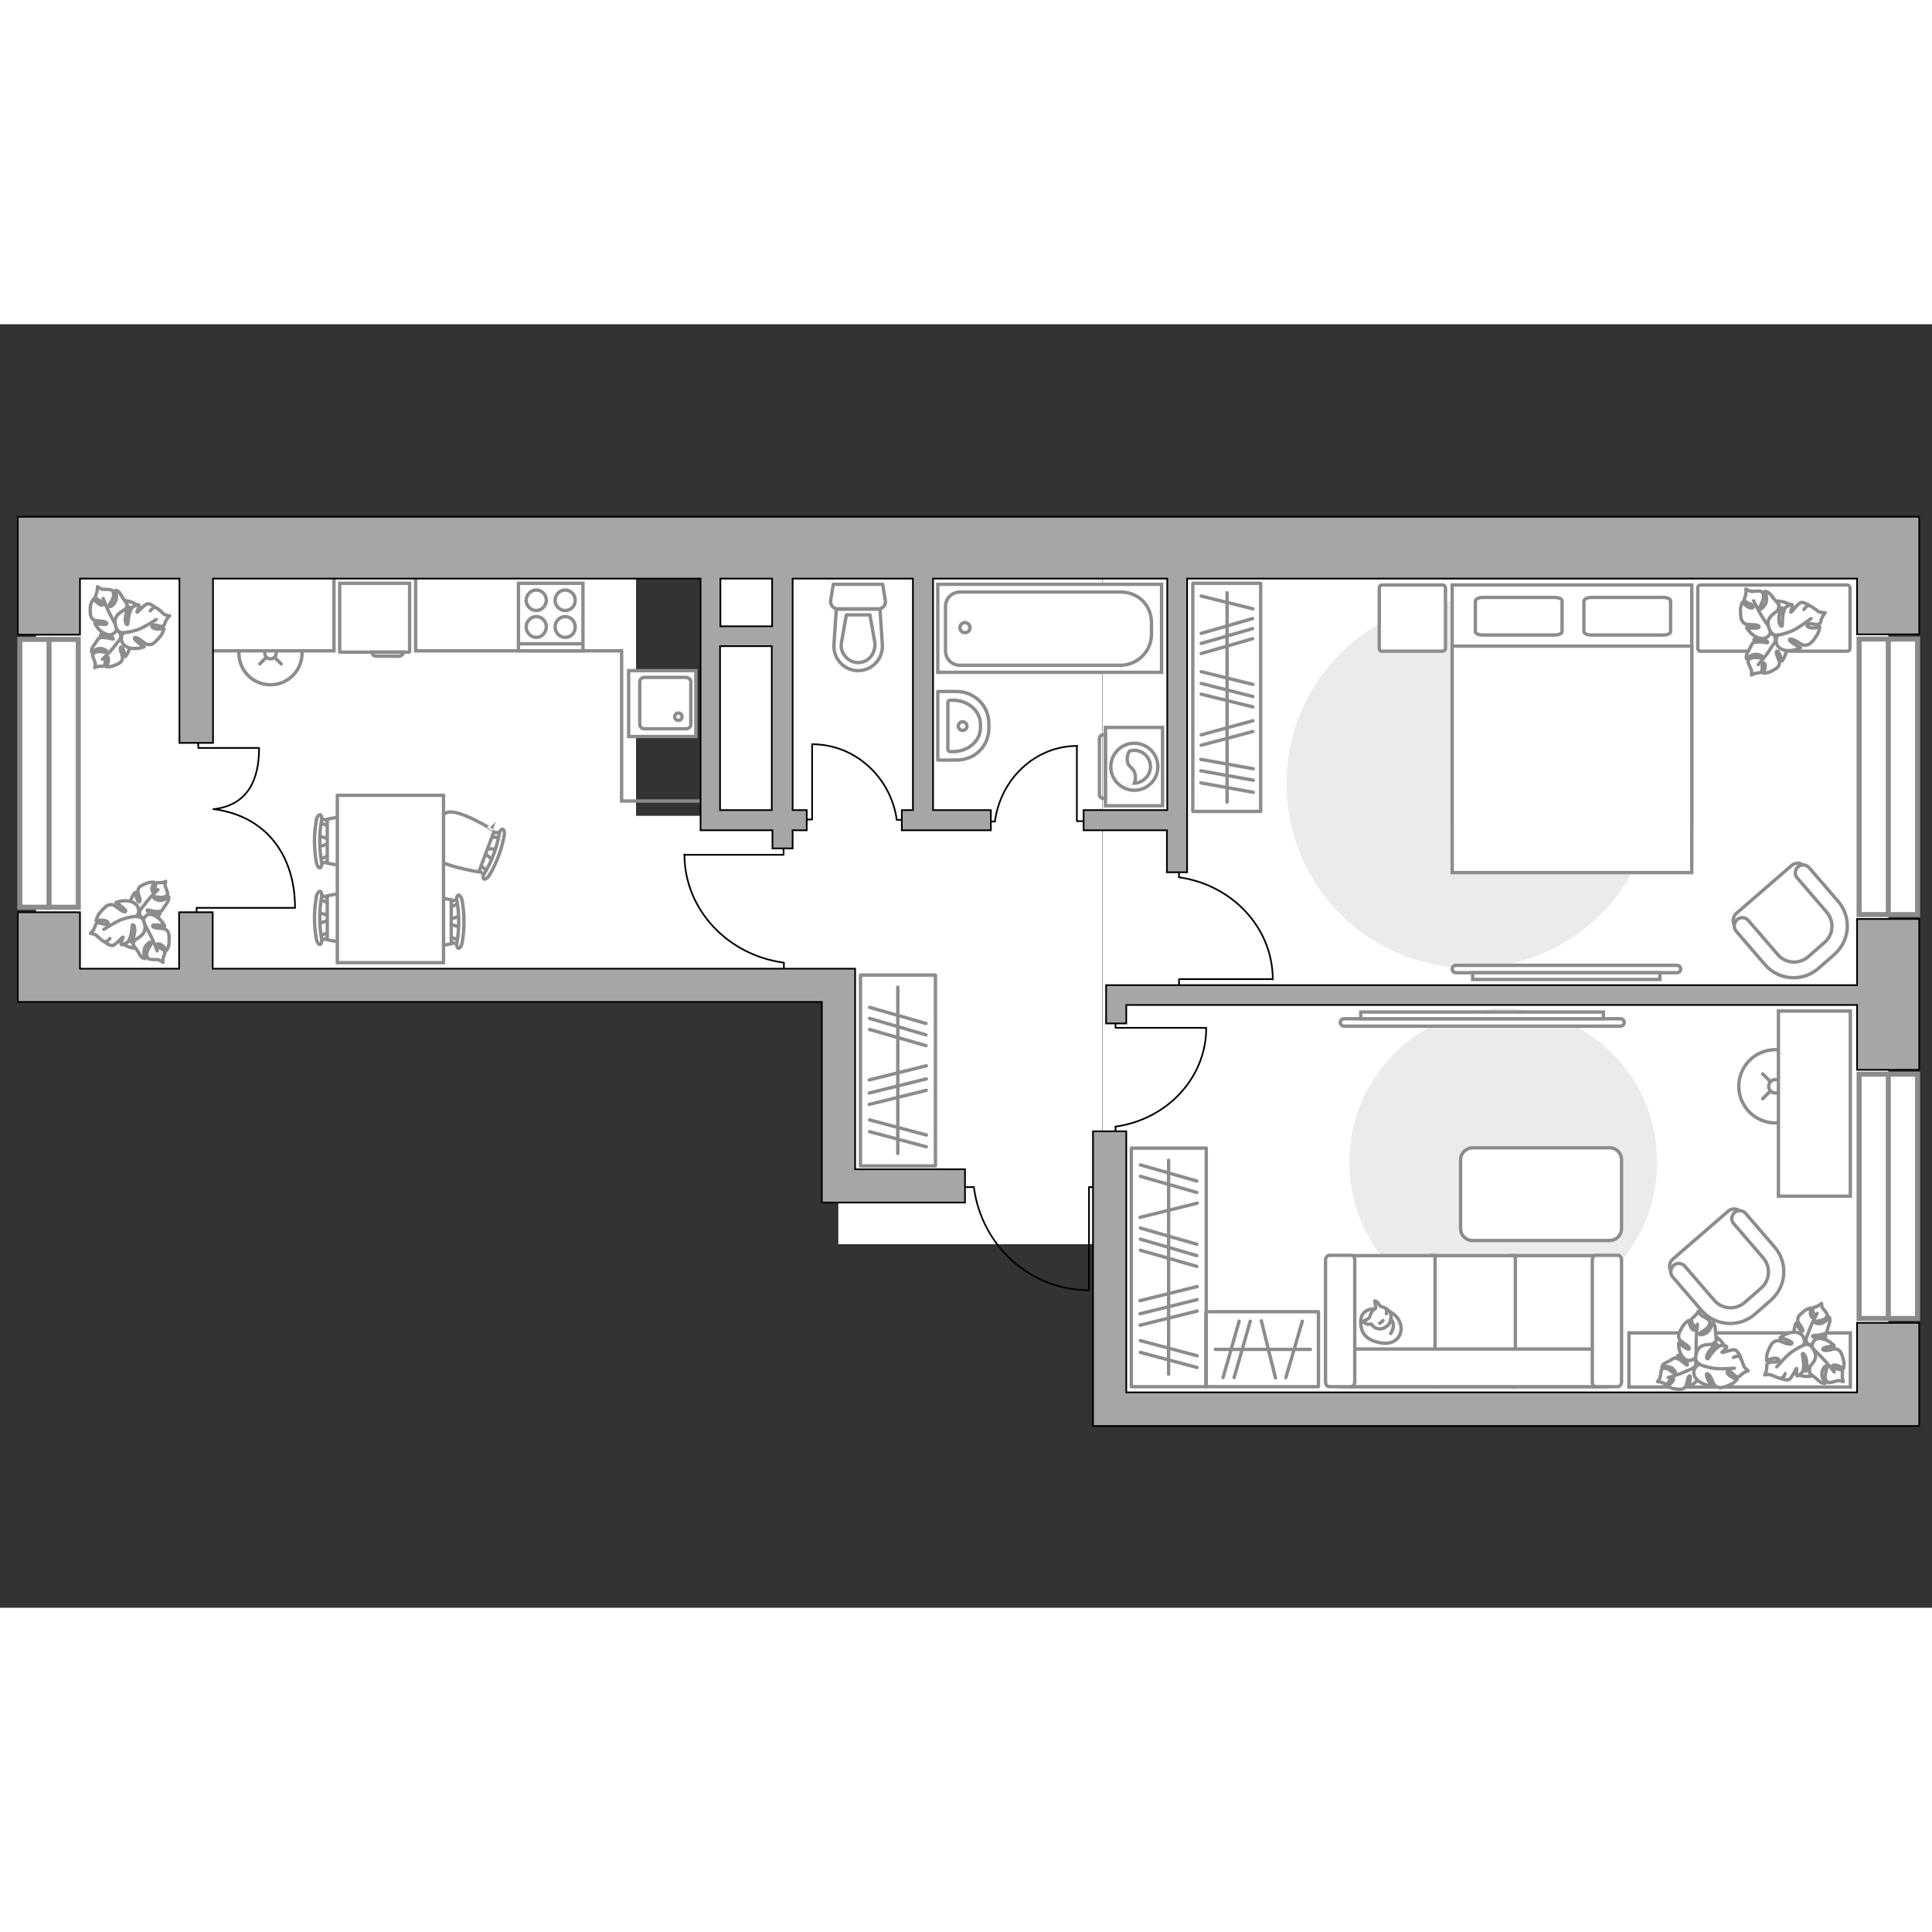 <?xml version="1.0" encoding="utf-8"?>
<!-- Generator: Adobe Illustrator 24.1.2, SVG Export Plug-In . SVG Version: 6.00 Build 0)  -->
<svg version="1.1" id="Слой_1" xmlns="http://www.w3.org/2000/svg" xmlns:xlink="http://www.w3.org/1999/xlink" x="0px" y="0px"
	 viewBox="0 0 575 382" style="enable-background:new 0 0 575 382;" xml:space="preserve" width="200" height="200">
<rect x="0" y="0" width="575" height="382" fill="#333333" stroke="none"/>
<style type="text/css">
	.st0{fill:#FFFFFF;}
	.st1{fill:none;stroke:#8C8C8C;stroke-miterlimit:10;}
	.st2{fill:#FFFFFF;stroke:#8C8C8C;stroke-miterlimit:10;}
	.st3{fill:#FFFFFF;stroke:#8C8C8C;stroke-linecap:round;stroke-linejoin:round;stroke-miterlimit:10;}
	.st4{fill:none;stroke:#8C8C8C;stroke-linecap:round;stroke-linejoin:round;stroke-miterlimit:10;}
	.st5{fill:none;stroke:#000000;stroke-width:0.5;stroke-linecap:round;stroke-linejoin:round;stroke-miterlimit:10;}
	.st6{fill:#FFFFFF;stroke:#8C8C8C;stroke-linecap:round;stroke-miterlimit:10;}
	.st7{fill:none;stroke:#8C8C8C;stroke-linecap:round;stroke-miterlimit:10;}
	.st8{fill-rule:evenodd;clip-rule:evenodd;fill:#FFFFFF;fill-opacity:0.1;stroke:#8C8C8C;stroke-miterlimit:10;}
	.st9{fill:#EBEBEB;}
	.st10{fill:#FFFFFF;stroke:#8C8C8C;stroke-width:1.5;stroke-linecap:round;stroke-miterlimit:10;}
	.st11{fill:none;stroke:#8C8C8C;stroke-width:1.5;stroke-linecap:round;stroke-miterlimit:10;}
	.st12{fill:#A6A6A6;stroke:#000000;stroke-width:0.5;stroke-miterlimit:10;}
</style>
<g id="bg_1_">
	<rect x="249.5" y="66.5" class="st0" width="78.6" height="207.3"/>
	<rect x="210.1" y="66.5" class="st0" width="64.7" height="130.2"/>
	<rect x="10.7" y="66.5" class="st0" width="178.6" height="131.7"/>
	<rect x="167.5" y="146.3" class="st0" width="61.9" height="50.5"/>
	<rect x="328.2" y="66.5" class="st0" width="233.8" height="256.4"/>
</g>
<g id="furniture_1_">
	<g>
		<path id="Vector_8_00000034049478395963818640000000287821762604764055_" class="st1" d="M121.7,97.6h-20.5
			c-0.1,0-0.1-0.1-0.1-0.1V77.1h20.8v20.3C121.8,97.5,121.8,97.6,121.7,97.6z"/>
		<path id="Vector_9_00000165196977555172696860000017278824295591851683_" class="st1" d="M110.7,97.6h9.3c0,0.7-0.6,1.2-1.2,1.2
			H112C111.3,98.8,110.7,98.3,110.7,97.6z"/>
	</g>
	<g>
		<path id="Vector_60_00000072993920865868941120000006191926710120868235_" class="st2" d="M33.4,95.3c-3.4-1.8-4.6-6.1-2.8-9.4
			c1.8-3.4,6.1-4.6,9.4-2.8c3.4,1.8,4.6,6.1,2.8,9.4C41,95.9,36.8,97.1,33.4,95.3z"/>
		<path class="st3" d="M35.8,93.5c0,0,0.6-1.1-0.5-2c-1-0.9-2.3-1.4-3.8-0.3c-1.5,1.2-1.6,1.3-1.6,1.3s2.1-0.1,3,0.4
			c1,0.4,0.8,0.8,0.7,0.8s-2-0.5-3-0.5c-1,0.1-1.2,0.2-1.2,0.2s-0.9,1.3-1,1.5s-0.8,1-1,1.6c-0.3,0.6-0.1,1.1-0.1,1.1s1.7-1.5,3.2-1
			c1.5,0.5,1.3,0.8,1,1c-0.3,0.1-1.8-0.4-2.7-0.1c-0.9,0.2-1.2,0.7-1.2,1.1s0.6,1.7,0.7,2.1c0.2,0.4-0.1,1.5-0.1,1.5
			s0.6-0.4,1.5-0.4c1-0.1,1,0.2,1.4-0.4s0-1.6,0.6-2.2c0.5-0.5,0.7,0.5,0.5,1.3s-0.6,1.4-0.6,1.4s1,0.2,2-0.2
			c1.1-0.4,2.2-0.8,2.6-1.5c0.3-0.6,0.4-0.8,0-2.1c-0.5-1.3-0.5-2.2,0-2s1.1,2.8,1.1,2.8s1.5-1.7,1.4-3.7
			C38.6,93.4,36.6,93,35.8,93.5z"/>
		<path class="st4" d="M30.5,99.7c0,0,2.3-2.2,3.2-3.4c0.6-0.8,1.7-2.2,2.2-2.8c0.7-0.9,1.1-1.9,1.2-3"/>
		<path class="st3" d="M34.9,90.1c0,0,0.9,1.1,2.3,0.4c1.4-0.7,2.6-1.8,2-4c-0.5-2.2-0.6-2.3-0.6-2.3s-0.9,2.2-1.8,3.1
			c-0.9,0.9-1.3,0.5-1.2,0.4c0-0.1,1.5-1.9,1.9-3s0.4-1.3,0.4-1.3s-1-1.5-1.2-1.7s-0.7-1.3-1.2-1.9s-1.1-0.6-1.1-0.6
			s0.8,2.5-0.4,3.9s-1.5,1-1.5,0.6s1.2-1.8,1.3-2.8s-0.2-1.6-0.6-1.8c-0.5-0.2-2.1-0.2-2.6-0.2S29,78.1,29,78.1s0.1,0.8-0.2,1.8
			c-0.4,1.1-0.6,1-0.2,1.6c0.4,0.7,1.8,0.8,2.1,1.6c0.3,0.8-0.9,0.5-1.6-0.1c-0.8-0.6-1.2-1.3-1.2-1.3s-0.9,1-1,2.3
			s-0.1,2.8,0.4,3.4s0.6,0.8,2.2,0.9s2.6,0.5,2.2,0.9S28.2,89,28.2,89s1.1,2.4,3.3,3.2C33.6,93.1,34.9,91.2,34.9,90.1z"/>
		<path class="st4" d="M30.7,81.6c0,0,1.3,3.4,2.2,5c0.5,1,1.5,2.9,2,3.6c0.6,1.1,1.5,2,2.6,2.7"/>
		<g>
			<path class="st3" d="M44.7,85.3c0.7-0.9,1.3-1.1,1.8-0.9s1.8,1.4,2.2,1.8s1.8,0.6,1.8,0.6s-0.7,0.5-1.2,1.6s-0.2,1.2-1,1.5
				c-0.8,0.2-2-0.7-2.8-0.3c-0.9,0.4,0.3,1.1,1.4,1.1c1.1,0.1,1.9-0.1,1.9-0.1s-0.2,1.2-1.1,2.3c-0.9,1.1-2,2.3-2.8,2.4
				c-0.9,0.1-1.1,0.2-2.5-0.9S40,92.9,40,93.5s2.9,2.5,2.9,2.5s-2.7,1.1-5,0.1s-2-3.5-1.1-4.3c0,0-1.6,0.2-2.2-1.4
				c-0.6-1.6-0.7-3.3,1.3-4.7c2.1-1.4,2.2-1.4,2.2-1.4s-0.9,2.4-0.8,3.8c0.1,1.4,0.6,1.3,0.7,1.2c0.1-0.1,0.2-2.6,0.7-3.8
				c0.5-1.2,0.7-1.3,0.7-1.3s1.7-1,1.9-0.7c0.3,0.4-0.7,2.2-0.5,2.2c0.3,0,2.3-2.5,3.2-2.5c0.9-0.1,2.4,1.2,2.4,1.2"/>
			<path class="st4" d="M46.5,87.9c0,0-3.7,2.4-5.5,3c-1.2,0.4-2.8,0.8-4.1,0.9"/>
		</g>
	</g>
	<g>
		<path id="Vector_60_00000098203453752137117220000001511512403610433933_" class="st2" d="M44,172.7c3.4,1.8,4.6,6.1,2.8,9.4
			c-1.8,3.4-6.1,4.6-9.4,2.8c-3.4-1.8-4.6-6.1-2.8-9.4C36.4,172.1,40.6,170.9,44,172.7z"/>
		<path class="st3" d="M41.7,174.5c0,0-0.6,1.1,0.5,2s2.3,1.4,3.8,0.3c1.5-1.2,1.6-1.3,1.6-1.3s-2.1,0.1-3-0.4
			c-1-0.4-0.8-0.8-0.7-0.8s2,0.5,3,0.5c1-0.1,1.2-0.2,1.2-0.2s0.9-1.3,1-1.5s0.8-1,1-1.6s0.1-1.1,0.1-1.1s-1.7,1.5-3.2,1
			s-1.3-0.8-1-1c0.3-0.1,1.8,0.4,2.7,0.1c0.9-0.2,1.2-0.7,1.2-1.1c0-0.4-0.6-1.7-0.7-2.1c-0.2-0.4,0.1-1.5,0.1-1.5s-0.6,0.4-1.5,0.4
			c-1,0.1-1-0.2-1.4,0.4c-0.4,0.6,0,1.6-0.6,2.2c-0.5,0.5-0.7-0.5-0.5-1.3s0.6-1.4,0.6-1.4s-1-0.2-2,0.2c-1.1,0.4-2.2,0.8-2.6,1.5
			c-0.3,0.6-0.4,0.8,0,2.1c0.5,1.3,0.5,2.2,0,2s-1.1-2.8-1.1-2.8s-1.5,1.7-1.4,3.7C38.8,174.6,40.8,175,41.7,174.5z"/>
		<path class="st4" d="M47,168.3c0,0-2.3,2.2-3.2,3.4c-0.6,0.8-1.7,2.2-2.2,2.8c-0.7,0.9-1.1,1.9-1.2,3"/>
		<path class="st3" d="M42.6,177.9c0,0-0.9-1.1-2.3-0.4c-1.4,0.7-2.6,1.8-2,4c0.5,2.2,0.6,2.3,0.6,2.3s0.9-2.2,1.8-3.1
			c0.9-0.9,1.3-0.5,1.2-0.4c0,0.1-1.5,1.9-1.9,3s-0.4,1.3-0.4,1.3s1,1.5,1.2,1.7s0.7,1.3,1.2,1.9c0.5,0.6,1.1,0.6,1.1,0.6
			s-0.8-2.5,0.4-3.9s1.5-1,1.5-0.6s-1.2,1.8-1.3,2.8s0.2,1.6,0.6,1.8c0.5,0.2,2.1,0.2,2.6,0.2s1.6,0.8,1.6,0.8s-0.1-0.8,0.2-1.8
			c0.4-1.1,0.6-1,0.2-1.6c-0.4-0.7-1.8-0.8-2.1-1.6s0.9-0.5,1.6,0.1c0.8,0.6,1.2,1.3,1.2,1.3s0.7-0.9,0.7-2.2
			c0.1-1.3,0.1-2.8-0.4-3.4c-0.5-0.6-0.6-0.8-2.2-0.9c-1.6-0.1-2.6-0.5-2.2-0.9c0.4-0.4,3.5,0.2,3.5,0.2s-1.1-2.4-3.3-3.2
			C43.8,174.9,42.5,176.8,42.6,177.9z"/>
		<path class="st4" d="M46.8,186.5c0,0-1.3-3.4-2.2-5c-0.5-1-1.5-2.9-2-3.6c-0.6-1.1-1.5-2-2.6-2.7"/>
		<g>
			<path class="st3" d="M32.7,182.8c-0.7,0.9-1.3,1.1-1.8,0.9c-0.5-0.2-1.8-1.4-2.2-1.8c-0.4-0.4-1.8-0.6-1.8-0.6s0.7-0.5,1.2-1.6
				s0.2-1.2,1-1.5c0.8-0.2,2,0.7,2.8,0.3c0.9-0.4-0.3-1.1-1.4-1.1c-1.1-0.1-1.9,0.1-1.9,0.1s0.2-1.2,1.1-2.3s2-2.3,2.8-2.4
				c0.9-0.1,1.1-0.2,2.5,0.9c1.4,1.1,2.4,1.5,2.4,0.9s-2.9-2.5-2.9-2.5s2.7-1.1,5-0.1s2,3.5,1.1,4.3c0,0,1.6-0.2,2.2,1.4
				c0.6,1.6,0.7,3.3-1.3,4.7s-2.2,1.4-2.2,1.4s0.9-2.4,0.8-3.8c-0.1-1.4-0.6-1.3-0.7-1.2c-0.1,0.1-0.2,2.6-0.7,3.8s-0.7,1.3-0.7,1.3
				s-1.7,1-1.9,0.7c-0.3-0.4,0.7-2.2,0.5-2.2c-0.3,0-2.3,2.5-3.2,2.5c-0.9,0.1-2.4-1.2-2.4-1.2"/>
			<path class="st4" d="M30.9,180.1c0,0,3.7-2.4,5.5-3c1.2-0.4,2.8-0.8,4.1-0.9"/>
		</g>
	</g>
	<g id="Group_2_00000067210125955678665730000011793820111232656533_">
		<g id="Group_3_00000026138533764037898560000013922553753799626926_">
			<path id="Vector_10_00000029005317958159323470000012868917493987170459_" class="st2" d="M147.9,156.2l-3.9-0.1l-0.3,0.9l3,2.5
				L147.9,156.2z"/>
		</g>
		<g id="Group_4_00000047051134864273143120000011575494220299047342_">
			<path id="Vector_11_00000075876138052697893770000010957839179940092852_" class="st2" d="M142.2,161.5c-0.1,0.3,0,0.6,0.1,0.8
				l2.4,2.1c0.2,0.2,0.6,0.1,0.8-0.3c0.2-0.4,0.2-0.8,0-0.9l-2.4-2.1c-0.2-0.2-0.6-0.1-0.8,0.3C142.2,161.4,142.2,161.4,142.2,161.5
				z"/>
		</g>
		<g id="Group_5_00000078735180312419274950000005584898257358442410_">
			<path id="Vector_12_00000098906883262803650300000002663083938683271079_" class="st2" d="M145.8,151.8c0,0.1,0,0.1-0.1,0.2
				c-0.1,0.4,0.1,0.7,0.4,0.7h3.2c0.3,0,0.6-0.3,0.6-0.7c0.1-0.4-0.1-0.7-0.4-0.7h-3.2C146.2,151.3,145.9,151.5,145.8,151.8z"/>
		</g>
		<path id="Vector_13_00000181086790051089348340000000948051298243111844_" class="st2" d="M132.8,145.4c-3,1.3-5.9,9.3-4.6,12.2
			c1.6,3.5,14.3,5.4,14.3,5.4l4.6-12.2C147.1,150.8,136.3,143.8,132.8,145.4z"/>
		<path id="Vector_14_00000142154219345098064550000010389560791950117789_" class="st2" d="M148.6,151.7c-0.8,4.1-2.2,8.1-4.4,11.7
			c-0.5,0.7-0.5,1.5-0.2,1.7s1-0.2,1.5-0.9c2.3-3.7,3.8-7.9,4.6-12.2c0.1-0.9-0.1-1.6-0.5-1.7C149.2,150.2,148.7,150.8,148.6,151.7z
			"/>
	</g>
	<g id="Group_2_00000071519025698492642080000012478843211053512579_">
		<g id="Group_3_00000142154533634993299740000002857817799724927133_">
			<path id="Vector_10_00000007422137383813191620000002898998083015954055_" class="st2" d="M94.7,155.6l3.7-1.2v-1l-3.7-1.2V155.6
				z"/>
		</g>
		<g id="Group_4_00000133502612373147706520000011020342727964870801_">
			<path id="Vector_11_00000004526648700309085870000001456832612424588682_" class="st2" d="M98.2,148.6c0-0.3-0.2-0.6-0.4-0.7
				l-3-1.1c-0.3-0.1-0.5,0.1-0.6,0.5s0.1,0.8,0.3,0.8l3,1.1c0.3,0.1,0.5-0.1,0.6-0.5C98.2,148.8,98.2,148.7,98.2,148.6z"/>
		</g>
		<g id="Group_5_00000138552668189338743300000010805295423269762177_">
			<path id="Vector_12_00000155832929169655048250000000808106194842801572_" class="st2" d="M98.2,159c0-0.1,0-0.1,0-0.2
				c-0.1-0.4-0.3-0.6-0.6-0.5l-3,1.1c-0.3,0.1-0.4,0.5-0.3,0.9s0.3,0.6,0.6,0.5l3-1.1C98.1,159.6,98.2,159.3,98.2,159z"/>
		</g>
		<path id="Vector_13_00000143612592784907959050000004078946025630574211_" class="st2" d="M112.7,160.4c2.3-2.3,2.3-10.8,0-13.1
			c-2.7-2.7-15.3,0-15.3,0v13.1C97.4,160.4,110,163.1,112.7,160.4z"/>
		<path id="Vector_14_00000145751022567971429730000001941696570769601440_" class="st2" d="M95.7,160.1c-0.7-4.1-0.7-8.3,0-12.5
			c0.2-0.8-0.1-1.6-0.4-1.6c-0.4-0.1-0.9,0.5-1.1,1.4c-0.8,4.3-0.8,8.7,0,13c0.2,0.8,0.7,1.5,1.1,1.4
			C95.6,161.6,95.9,160.9,95.7,160.1z"/>
	</g>
	<g id="Group_2_00000056409200706094199880000003580830356945548971_">
		<g id="Group_3_00000122709089918863673140000013705493854747733157_">
			<path id="Vector_10_00000022518553084011024320000017411405044203654021_" class="st2" d="M94.7,178.4l3.7-1.2v-1l-3.7-1.2V178.4
				z"/>
		</g>
		<g id="Group_4_00000075841179423008455180000016251295216819211415_">
			<path id="Vector_11_00000034058770513315039510000002596262594689475743_" class="st2" d="M98.2,171.5c0-0.3-0.2-0.6-0.4-0.7
				l-3-1.1c-0.3-0.1-0.5,0.1-0.6,0.5s0.1,0.8,0.3,0.8l3,1.1c0.3,0.1,0.5-0.1,0.6-0.5C98.2,171.6,98.2,171.6,98.2,171.5z"/>
		</g>
		<g id="Group_5_00000034089461047233959850000008052736702577696145_">
			<path id="Vector_12_00000169519893264581678250000013431754322831579580_" class="st2" d="M98.2,181.8c0-0.1,0-0.1,0-0.2
				c-0.1-0.4-0.3-0.6-0.6-0.5l-3,1.1c-0.3,0.1-0.4,0.5-0.3,0.9s0.3,0.6,0.6,0.5l3-1.1C98.1,182.5,98.2,182.2,98.2,181.8z"/>
		</g>
		<path id="Vector_13_00000062184038557110729200000003309266625742763660_" class="st2" d="M112.7,183.2c2.3-2.3,2.3-10.8,0-13.1
			c-2.7-2.7-15.3,0-15.3,0v13.1C97.4,183.2,110,185.9,112.7,183.2z"/>
		<path id="Vector_14_00000018934525947877844650000003066290028134394047_" class="st2" d="M95.7,182.9c-0.7-4.1-0.7-8.3,0-12.5
			c0.2-0.8-0.1-1.6-0.4-1.6c-0.4-0.1-0.9,0.5-1.1,1.4c-0.8,4.3-0.8,8.7,0,13c0.2,0.8,0.7,1.5,1.1,1.4
			C95.6,184.5,95.9,183.7,95.7,182.9z"/>
	</g>
	<g id="Group_2_00000080884894467902666990000004098087236687337625_">
		<g id="Group_3_00000025415647148480326500000009779474474953818046_">
			<path id="Vector_10_00000111184723981148548750000011445992655193325228_" class="st2" d="M137,176.1l-3.7,1.2v1l3.7,1.2V176.1z"
				/>
		</g>
		<g id="Group_4_00000003816457143239588770000001842903260187724176_">
			<path id="Vector_11_00000133502595945634881040000005238538941157255334_" class="st2" d="M133.4,183c0,0.3,0.2,0.6,0.4,0.7
				l3,1.1c0.3,0.1,0.5-0.1,0.6-0.5s-0.1-0.8-0.3-0.8l-3-1.1c-0.3-0.1-0.5,0.1-0.6,0.5C133.4,182.9,133.4,182.9,133.4,183z"/>
		</g>
		<g id="Group_5_00000115509500505810133890000011484896181364928928_">
			<path id="Vector_12_00000045613626886383036910000014215877206470418859_" class="st2" d="M133.4,172.7c0,0.1,0,0.1,0,0.2
				c0.1,0.4,0.3,0.6,0.6,0.5l3-1.1c0.3-0.1,0.4-0.5,0.3-0.9c-0.1-0.4-0.3-0.6-0.6-0.5l-3,1.1C133.6,172,133.4,172.3,133.4,172.7z"/>
		</g>
		<path id="Vector_13_00000057863138697925947640000002545057217389357450_" class="st2" d="M119,171.3c-2.3,2.3-2.3,10.8,0,13.1
			c2.7,2.7,15.3,0,15.3,0v-13.1C134.3,171.3,121.7,168.6,119,171.3z"/>
		<path id="Vector_14_00000054246208506068923900000008527805035565691053_" class="st2" d="M136,171.6c0.7,4.1,0.7,8.3,0,12.5
			c-0.2,0.8,0.1,1.6,0.4,1.6c0.4,0.1,0.9-0.5,1.1-1.4c0.8-4.3,0.8-8.7,0-13c-0.2-0.8-0.7-1.5-1.1-1.4C136,170,135.8,170.8,136,171.6
			z"/>
	</g>
	<path id="Vector_35_00000047019845985207662730000004736774910149469576_" class="st2" d="M100.4,140.2V190H132v-40.3v-9.5H100.4z"
		/>
	<g>
		<g>
			<polyline class="st5" points="77.1,126.1 59,126.1 59,122.7 			"/>
			<path class="st5" d="M63.8,144.3c10.1-1.3,13.3-8.9,13.3-18.1"/>
		</g>
		<g>
			<polyline class="st5" points="87.8,173.7 58.5,173.7 58.6,177.8 			"/>
			<path class="st5" d="M63.5,144.3c16.3,2.1,24.3,14.4,24.3,29.3"/>
		</g>
	</g>
	<g>
		<circle class="st6" cx="528.4" cy="226.8" r="10.9"/>
		<line class="st7" x1="532.1" y1="230.5" x2="529.9" y2="228.3"/>
		<circle class="st6" cx="528.4" cy="226.8" r="2"/>
		<line class="st7" x1="526.8" y1="225.3" x2="524.6" y2="223.1"/>
		<line class="st7" x1="532.1" y1="223.1" x2="529.9" y2="225.3"/>
		<line class="st7" x1="526.8" y1="228.3" x2="524.6" y2="230.5"/>
	</g>
	<g>
		<circle class="st6" cx="80.5" cy="97.9" r="9.4"/>
		<line class="st7" x1="83.7" y1="101.1" x2="81.8" y2="99.2"/>
		<circle class="st6" cx="80.5" cy="97.9" r="1.7"/>
		<line class="st7" x1="79.2" y1="96.6" x2="77.3" y2="94.7"/>
		<line class="st7" x1="83.7" y1="94.7" x2="81.8" y2="96.6"/>
		<line class="st7" x1="79.2" y1="99.2" x2="77.3" y2="101.1"/>
	</g>
	<path id="Vector_36_00000066495656221180939260000014425624441986196917_" class="st2" d="M529.3,204.5v55h21.4V215v-10.6h-21.4
		V204.5z"/>
	<path id="Vector_36_00000183240667805978649930000013421086242984131478_" class="st2" d="M484.8,300.2v16.1h65.9v-13v-3.1H484.8z"
		/>
	<g id="Group_31_00000183951475951915365370000017833613956620531386_">
		<path id="Vector_149_00000054958691972893439700000014491128882615570568_" class="st5" d="M241.7,125v22.4h-2.3"/>
		<path id="Vector_150_00000101074125448581194920000013291778888584765335_" class="st5" d="M269.3,147.5h-2.4"/>
		<path id="Vector_151_00000146467280454759754400000007615437571733042321_" class="st5" d="M266.9,147.5
			c-1.8-12.7-12.4-22.5-25.2-22.5"/>
	</g>
	<g id="Group_31_00000038411508984704280550000002106876824878786946_">
		<path id="Vector_149_00000164488642314477711380000005498868736681782959_" class="st5" d="M320.5,125.5v22.4h2.2"/>
		<path id="Vector_150_00000140727119998054756040000008733841684760770997_" class="st5" d="M293.8,148h2.3"/>
		<path id="Vector_151_00000129927301631388990440000005494754445726914195_" class="st5" d="M296.1,148c1.7-12.7,12-22.5,24.5-22.5
			"/>
	</g>
	<g id="Group_31_1_">
		<path id="Vector_149_1_" class="st5" d="M203.7,157.9h29.5v-2.9"/>
		<path id="Vector_150_1_" class="st5" d="M233.3,193.1v-3"/>
		<path id="Vector_151_1_" class="st5" d="M233.3,190c-16.7-2.2-29.6-15.8-29.6-32.2"/>
	</g>
	<g id="Group_31_00000165215284033583342950000007867734086072060818_">
		<path id="Vector_149_00000072981745126161901400000005000128570607326890_" class="st5" d="M378.7,194.9h-27.8v2.7"/>
		<path id="Vector_150_00000078003962895229716170000012202000841245210757_" class="st5" d="M350.9,161.7v2.8"/>
		<path id="Vector_151_00000054978137835884564660000011724348442938443657_" class="st5" d="M350.9,164.6
			c15.7,2.2,27.9,14.9,27.9,30.4"/>
	</g>
	<g id="Group_31_00000031202544430090719580000011443518021001995954_">
		<path id="Vector_149_00000076575031261359524560000007013102705195564694_" class="st5" d="M358.9,209.4H332v-2.6"/>
		<path id="Vector_150_00000040565670911048410570000012702297263418292657_" class="st5" d="M332,241.6v-2.7"/>
		<path id="Vector_151_00000082366405929691829120000000129329612992313023_" class="st5" d="M332,238.8c15.2-2.1,27-14.4,27-29.4"
			/>
	</g>
	<g>
		<g>
			<path class="st2" d="M329,120v23.3h17V120H329z"/>
			<path class="st8" d="M327.2,123.3V140c0,0.6,0.5,1.1,1.1,1.1h0.7v-18.9h-0.7C327.7,122.2,327.2,122.7,327.2,123.3z"/>
		</g>
		<g>
			<circle class="st2" cx="337.6" cy="131.7" r="7"/>
			<path class="st2" d="M335.5,129.8c0.2,2.4,2.2,1.9,2.4,4.8c0.1,0.9-0.1,1.5-0.3,2c2.6-0.1,4.8-2.3,4.8-4.9c0-2.7-2.2-4.9-4.9-4.9
				c-0.4,0-0.8,0.1-1.3,0.2C335.8,127.5,335.4,128.5,335.5,129.8z"/>
		</g>
	</g>
	<polyline class="st1" points="123.7,74.6 123.7,97.2 185,97.2 185,141.9 209.3,141.9 	"/>
	<rect x="60.2" y="74.3" class="st2" width="39.2" height="22.9"/>
	<path id="Vector_00000010309085553746599950000011669607864418776719_" class="st9" d="M447.4,203.6c-25.3,0-45.8,20.5-45.8,45.8
		s20.5,45.8,45.8,45.8s45.8-20.5,45.8-45.8C493.3,224.1,472.7,203.6,447.4,203.6z"/>
	<g>
		<rect x="336.7" y="245.2" class="st4" width="22.3" height="71"/>
		<line class="st4" x1="339.4" y1="275.6" x2="356.2" y2="280.4"/>
		<line class="st4" x1="339.4" y1="272.3" x2="356.2" y2="277.2"/>
		<line class="st4" x1="339.4" y1="269" x2="356.2" y2="273.8"/>
		<line class="st4" x1="339.4" y1="253.6" x2="356.2" y2="258.4"/>
		<line class="st4" x1="339.4" y1="250.2" x2="356.2" y2="255"/>
		<line class="st4" x1="339.4" y1="306" x2="356.3" y2="310.5"/>
		<line class="st4" x1="339.4" y1="302.5" x2="356.3" y2="307"/>
		<line class="st4" x1="339.3" y1="297.9" x2="356.3" y2="293.7"/>
		<line class="st4" x1="339.3" y1="290.6" x2="356.3" y2="286.4"/>
		<line class="st4" x1="339.3" y1="265.8" x2="356.3" y2="261.6"/>
		<line class="st4" x1="339.3" y1="294.5" x2="356.3" y2="290.3"/>
		<line class="st4" x1="347.8" y1="312.5" x2="347.8" y2="248.8"/>
	</g>
	<g>
		<rect x="256.1" y="193.7" class="st4" width="22.3" height="56.8"/>
		<line class="st4" x1="258.8" y1="209.9" x2="275.6" y2="214.7"/>
		<line class="st4" x1="258.8" y1="206.6" x2="275.6" y2="211.5"/>
		<line class="st4" x1="258.8" y1="203.3" x2="275.6" y2="208.1"/>
		<line class="st4" x1="258.8" y1="240.3" x2="275.7" y2="244.8"/>
		<line class="st4" x1="258.8" y1="236.8" x2="275.7" y2="241.3"/>
		<line class="st4" x1="258.7" y1="232.2" x2="275.7" y2="228"/>
		<line class="st4" x1="258.7" y1="224.9" x2="275.7" y2="220.7"/>
		<line class="st4" x1="258.7" y1="228.8" x2="275.7" y2="224.6"/>
		<line class="st4" x1="267.2" y1="246.8" x2="267.2" y2="197.3"/>
	</g>
	<g>
		<rect x="358.9" y="293.9" class="st4" width="33.5" height="22.3"/>
		<line class="st4" x1="382.7" y1="313.5" x2="387.6" y2="296.7"/>
		<line class="st4" x1="367.3" y1="313.5" x2="372.1" y2="296.7"/>
		<line class="st4" x1="364" y1="313.5" x2="368.8" y2="296.7"/>
		<line class="st4" x1="379.6" y1="313.6" x2="375.4" y2="296.6"/>
		<line class="st4" x1="390" y1="305.1" x2="361.7" y2="305.1"/>
	</g>
	<g>
		<path class="st2" d="M482.3,206.7c0.6,0,1.1,0.5,1.1,1.1s-0.5,1.1-1.1,1.1H400c-0.6,0-1.1-0.5-1.1-1.1s0.5-1.1,1.1-1.1H482.3z"/>
		<rect x="405" y="204.7" class="st2" width="72.2" height="2"/>
	</g>
	<g>
		<path id="Vector_54_00000029018434438132835490000015037654762566345377_" class="st2" d="M474.8,316.2H450v-39h24.8V316.2z"/>
		<path id="Vector_55_00000001632507612900678760000008582589249465557431_" class="st2" d="M451,316.2h-24.8v-39H451V316.2z"/>
		<path id="Vector_56_00000093164411407758081690000004805471860131430029_" class="st2" d="M427.1,316.2h-24.8v-39h24.8V316.2z"/>
		<path id="Vector_57_00000062181279695058620020000002213369320981179321_" class="st2" d="M476.1,305l2.3,11.2h-79.5V305H476.1z"
			/>
		<path id="Vector_58_00000119104002938724608070000001345257986421527701_" class="st2" d="M473.9,314.8v-36.3
			c0-0.7,0.5-1.4,1.1-1.4h6.5c0.6,0,1.1,0.6,1.1,1.4v36.3c0,0.7-0.5,1.4-1.1,1.4H475C474.4,316.2,473.9,315.6,473.9,314.8z"/>
		<path id="Vector_59_00000098218935106292433120000006316429200418830211_" class="st2" d="M394.5,314.8v-36.3
			c0-0.7,0.5-1.4,1.1-1.4h6.5c0.6,0,1.1,0.6,1.1,1.4v36.3c0,0.7-0.5,1.4-1.1,1.4h-6.5C395,316.2,394.5,315.6,394.5,314.8z"/>
		<g>
			<path class="st3" d="M409.3,293c0,0-4.2-0.2-4.3,3.6c-0.2,3.8,1.8,5.9,6.2,6.6c4.3,0.6,6.3-2.4,5.7-5.3
				C416.2,294.9,413.4,293,409.3,293z"/>
			<path class="st3" d="M407.6,295.6c0,0-0.4,0.5-1.2,0.8c-0.8,0.3-0.6,0.5-0.6,0.5s0.7,0.9,1.8,0.7c0.6-0.1,0.6,0,0.6,0
				s0.7,1.3,2.2,1.4c1.4,0.2,3-1.1,3.3-2s0.5-2.3-0.1-3.1c-0.5-0.8-1.7-1.3-2.4-1.5c-0.7-0.1-0.9-1.2-1.5-1.5s-0.6-0.2-0.6-0.2
				s0.5,1.9,0.3,2.2C409.2,293.3,408.3,293.1,407.6,295.6z"/>
			<path class="st3" d="M411.6,296.5c0,0-0.3,0.5-1,0.8"/>
			<path class="st3" d="M412.6,294.5c0,0,0.2-0.6,0-1.1"/>
			<path class="st4" d="M413.9,296.1c0,0,0.6,0.2,0.8,1.7c0.1,1.2-0.8,2.6-0.8,2.6"/>
		</g>
	</g>
	<path id="Vector_00000102525793581289213990000013319850097938829204_" class="st9" d="M437.7,82c30.3,0,54.8,24.5,54.8,54.8
		s-24.5,54.8-54.8,54.8s-54.8-24.5-54.8-54.8C382.8,106.5,407.4,82,437.7,82z"/>
	<g>
		<rect x="355" y="77.1" class="st4" width="20.2" height="67.9"/>
		<line class="st4" x1="373" y1="139.3" x2="357.4" y2="136.5"/>
		<line class="st4" x1="373" y1="135.7" x2="357.4" y2="132.9"/>
		<line class="st4" x1="372.8" y1="93.6" x2="357.5" y2="98"/>
		<line class="st4" x1="372.8" y1="90.6" x2="357.5" y2="95"/>
		<line class="st4" x1="372.8" y1="87.6" x2="357.5" y2="92"/>
		<line class="st4" x1="373" y1="132.3" x2="357.4" y2="129.5"/>
		<line class="st4" x1="372.9" y1="121.2" x2="357.5" y2="125.3"/>
		<line class="st4" x1="372.9" y1="118" x2="357.5" y2="122.2"/>
		<line class="st4" x1="372.9" y1="113.9" x2="357.5" y2="110.1"/>
		<line class="st4" x1="372.9" y1="107.2" x2="357.5" y2="103.4"/>
		<line class="st4" x1="372.9" y1="84.7" x2="357.5" y2="80.9"/>
		<line class="st4" x1="372.9" y1="110.8" x2="357.5" y2="106.9"/>
		<line class="st4" x1="365.2" y1="142.2" x2="365.2" y2="79.9"/>
	</g>
	<g>
		<path id="Vector_52_00000008142737061625396950000006368059375254253753_" class="st2" d="M497.8,278.3l16.5-14.3
			c1.1-1,2.8-0.9,3.8,0.2l9.9,11.4c3.6,4.1,3.1,10.5-1,14.1l-5.5,4.8c-4.1,3.6-10.5,3.1-14.1-1l-9.9-11.4
			C496.5,280.9,496.8,279.2,497.8,278.3z"/>
		<path id="Vector_53_00000067222460241328945390000005957758245559251861_" class="st2" d="M498.1,280.1c1-0.9,2.5-0.7,3.3,0.2
			l8.8,10.2c2.3,2.7,6.4,3,9.1,0.6l4.8-4.2c2.7-2.3,3-6.4,0.6-9.1l-8.7-10.1c-0.9-1-0.7-2.5,0.2-3.3c1-0.9,2.5-0.7,3.3,0.2l8.7,10.1
			c4,4.7,3.5,11.7-1.2,15.8l-4.8,4.2c-4.7,4-11.7,3.5-15.8-1.2l-8.7-10.1C497,282.5,497.1,281.1,498.1,280.1z"/>
	</g>
	<g>
		<path id="Vector_52_1_" class="st2" d="M516.7,175.4l16.5-14.3c1.1-1,2.8-0.9,3.8,0.2l9.9,11.4c3.6,4.1,3.1,10.5-1,14.1l-5.5,4.8
			c-4.1,3.6-10.5,3.1-14.1-1l-9.9-11.4C515.5,178,515.7,176.3,516.7,175.4z"/>
		<path id="Vector_53_1_" class="st2" d="M517,177.2c1-0.9,2.5-0.7,3.3,0.2l8.8,10.2c2.3,2.7,6.4,3,9.1,0.6l4.8-4.2
			c2.7-2.3,3-6.4,0.6-9.1l-8.7-10.1c-0.9-1-0.7-2.5,0.2-3.3c1-0.9,2.5-0.7,3.3,0.2l8.7,10.1c4,4.7,3.5,11.7-1.2,15.8l-4.8,4.2
			c-4.7,4-11.7,3.5-15.8-1.2l-8.7-10.1C515.9,179.6,516,178.2,517,177.2z"/>
	</g>
	<g>
		<path id="Vector_98_00000089562438450069554530000006607311390047883929_" class="st2" d="M503.5,149.1h-71.3V77.6h71.3V149.1z"/>
		<path id="Vector_99_00000156583168108589173290000010586899609313952401_" class="st2" d="M432.2,163.2h71.3V95.8h-62.9h-8.4v9.1
			V163.2z"/>
		<path id="Vector_100_00000050631236162450787240000014601761694546872480_" class="st4" d="M473.7,81.3h21.2c1.2,0,2.3,0.4,2.3,1
			v9.2c0,0.6-1,1-2.3,1h-21.2c-1.2,0-2.3-0.4-2.3-1v-9.2C471.6,81.7,472.5,81.3,473.7,81.3z"/>
		<path id="Vector_101_00000005972182301908660890000011512297120207406498_" class="st4" d="M441.4,81.3h21.2c1.2,0,2.3,0.4,2.3,1
			v9.2c0,0.6-1,1-2.3,1h-21.2c-1.2,0-2.3-0.4-2.3-1v-9.2C439.3,81.7,440.2,81.3,441.4,81.3z"/>
	</g>
	<path id="Vector_5_00000145016555725032845280000005728521883842283187_" class="st3" d="M410.5,96.4V78.5c0-0.6,0.4-0.9,0.9-0.9
		h17.9c0.6,0,0.9,0.4,0.9,0.9v17.9c0,0.6-0.4,0.9-0.9,0.9h-17.9C410.8,97.4,410.5,97,410.5,96.4z"/>
	<path id="Vector_5_00000171711063474269818940000004786965410425023134_" class="st3" d="M505.3,96.4V78.5c0-0.6,0.3-0.9,0.9-0.9
		h43.5c0.5,0,0.9,0.4,0.9,0.9v17.9c0,0.6-0.3,0.9-0.9,0.9h-43.5C505.7,97.4,505.3,97,505.3,96.4z"/>
	<g>
		<path id="Vector_60_00000035525059570610969710000011955017977253049760_" class="st2" d="M526,96.4c-3.7-1.6-5.4-5.9-3.8-9.6
			c1.6-3.7,5.9-5.4,9.6-3.8c3.7,1.6,5.4,5.9,3.8,9.6S529.7,98.1,526,96.4z"/>
		<path class="st3" d="M528.3,94.3c0,0,0.5-1.2-0.7-2s-2.5-1.3-4,0.1s-1.6,1.5-1.6,1.5s2.1-0.2,3.2,0.1c1.1,0.4,0.9,0.8,0.8,0.8
			c-0.1,0-2.1-0.4-3.2-0.2c-1,0.1-1.2,0.3-1.2,0.3s-0.8,1.4-0.9,1.7c0,0.3-0.7,1.1-0.9,1.8s0,1.2,0,1.2s1.6-1.7,3.3-1.3
			c1.6,0.3,1.5,0.8,1.1,0.9c-0.3,0.2-1.9-0.2-2.8,0.1c-0.9,0.3-1.2,0.8-1.1,1.3c0,0.4,0.7,1.7,0.9,2.2c0.2,0.4,0.1,1.6,0.1,1.6
			s0.6-0.4,1.6-0.6s1,0.1,1.4-0.5s-0.1-1.7,0.4-2.3c0.5-0.6,0.8,0.5,0.6,1.3c-0.2,0.9-0.5,1.5-0.5,1.5s1,0.1,2.1-0.4
			s2.2-1.1,2.5-1.8c0.3-0.7,0.4-0.8-0.2-2.2c-0.6-1.3-0.7-2.3-0.2-2.1c0.5,0.1,1.4,2.9,1.4,2.9s1.5-1.9,1.2-4
			C531.2,94,529.1,93.8,528.3,94.3z"/>
		<path class="st4" d="M523.3,101.3c0,0,2.2-2.5,3-3.8c0.5-0.8,1.6-2.4,2.1-3.1c0.6-1,1-2.1,1-3.2"/>
		<path class="st3" d="M527,90.9c0,0,1.1,1.1,2.5,0.2s2.5-2.1,1.8-4.3c-0.8-2.2-0.9-2.4-0.9-2.4s-0.7,2.4-1.6,3.4
			c-0.9,1-1.3,0.6-1.3,0.5s1.4-2.1,1.7-3.3c0.3-1.2,0.3-1.4,0.3-1.4s-1.1-1.5-1.4-1.7c-0.3-0.2-0.8-1.3-1.5-1.8
			c-0.6-0.6-1.3-0.6-1.3-0.6s1.1,2.5-0.1,4.1c-1.1,1.6-1.5,1.2-1.5,0.8c0-0.4,1.1-2,1.2-3.1c0-1.1-0.3-1.6-0.8-1.8
			c-0.5-0.2-2.2,0-2.8,0c-0.5,0-1.7-0.7-1.7-0.7s0.2,0.8-0.1,1.9s-0.6,1.1-0.1,1.7c0.5,0.7,1.9,0.7,2.3,1.5c0.4,0.8-0.9,0.6-1.7,0.1
			c-0.9-0.6-1.4-1.3-1.4-1.3s-0.6,1-0.6,2.4s0.1,2.9,0.7,3.5c0.6,0.6,0.7,0.8,2.4,0.8s2.7,0.3,2.4,0.8c-0.4,0.5-3.7,0.1-3.7,0.1
			s1.4,2.4,3.7,3.1C526,94.1,527.2,92,527,90.9z"/>
		<path class="st4" d="M521.9,82.3c0,0,1.7,3.5,2.7,5c0.7,1,1.9,2.9,2.4,3.6c0.7,1.1,1.8,2,3,2.6"/>
		<g>
			<path class="st3" d="M536.9,84.9c0.6-1,1.3-1.3,1.8-1.1c0.5,0.2,2,1.3,2.5,1.7c0.5,0.3,2,0.4,2,0.4s-0.6,0.6-1.1,1.8
				c-0.4,1.2-0.1,1.3-1,1.6c-0.9,0.3-2.1-0.5-3,0s0.4,1.1,1.5,1.1s2-0.3,2-0.3s-0.1,1.3-0.9,2.5c-0.8,1.3-1.8,2.6-2.8,2.8
				c-0.9,0.2-1.1,0.3-2.7-0.7c-1.5-1-2.7-1.3-2.6-0.7c0.1,0.6,3.3,2.3,3.3,2.3s-2.7,1.4-5.2,0.6s-2.4-3.5-1.5-4.4
				c0,0-1.6,0.4-2.4-1.3c-0.8-1.6-1.1-3.4,1-5c2-1.6,2.2-1.7,2.2-1.7s-0.8,2.6-0.5,4.1c0.2,1.4,0.8,1.3,0.9,1.2c0.1-0.1,0-2.7,0.4-4
				s0.6-1.5,0.6-1.5s1.6-1.2,1.9-0.9c0.4,0.4-0.5,2.3-0.3,2.3c0.3,0,2.2-2.8,3.1-2.9c0.9-0.1,2.6,1,2.6,1"/>
			<path class="st4" d="M539,87.6c0,0-3.7,2.8-5.5,3.6c-1.2,0.5-2.9,1.1-4.2,1.3"/>
		</g>
	</g>
	<g>
		<path class="st2" d="M499.1,193c0.6,0,1.1-0.5,1.1-1.1s-0.5-1.1-1.1-1.1h-65.8c-0.6,0-1.1,0.5-1.1,1.1s0.5,1.1,1.1,1.1H499.1z"/>
		<rect x="438.3" y="193" class="st2" width="55.7" height="2"/>
	</g>
	<g>
		<path id="Vector_60_00000025405218087151347140000002473007349037767306_" class="st2" d="M539.2,299.4c3.8,0.8,6.2,4.4,5.4,8.2
			c-0.8,3.8-4.4,6.2-8.2,5.4c-3.8-0.8-6.2-4.4-5.4-8.2C531.8,301.1,535.5,298.7,539.2,299.4z"/>
		<path class="st3" d="M537.5,301.9c0,0-0.2,1.2,1,1.8c1.3,0.5,2.6,0.7,3.7-0.9c1.1-1.6,1.2-1.7,1.2-1.7s-2,0.6-3,0.5
			c-1.1-0.1-1-0.6-0.9-0.6s2.1-0.1,3-0.4s1.1-0.5,1.1-0.5s0.5-1.5,0.5-1.7s0.5-1.2,0.5-1.8c0.1-0.7-0.2-1.1-0.2-1.1
			s-1.2,1.9-2.8,1.9s-1.5-0.4-1.2-0.6s1.8-0.2,2.6-0.7c0.7-0.5,0.9-1,0.8-1.4c-0.1-0.4-1-1.5-1.3-1.8s-0.4-1.5-0.4-1.5
			s-0.4,0.5-1.3,0.9c-0.9,0.3-1,0.1-1.2,0.8c-0.2,0.7,0.5,1.6,0.1,2.3c-0.4,0.7-0.8-0.3-0.9-1.1c0-0.8,0.2-1.5,0.2-1.5
			s-1,0.1-1.9,0.8c-0.9,0.7-1.9,1.5-2,2.2s-0.2,0.9,0.6,2s1.1,2,0.6,1.9c-0.5,0-1.8-2.4-1.8-2.4s-1,2.1-0.3,3.9
			C534.8,302.7,536.8,302.5,537.5,301.9z"/>
		<path class="st4" d="M540.8,294.4c0,0-1.5,2.8-2,4.2c-0.3,0.9-1,2.6-1.3,3.3c-0.4,1-0.5,2.1-0.3,3.2"/>
		<path class="st3" d="M539.4,304.9c0,0-1.2-0.8-2.4,0.3c-1.2,1.1-1.9,2.4-0.8,4.4c1.1,1.9,1.3,2,1.3,2s0.2-2.4,0.9-3.5
			c0.6-1.1,1.1-0.8,1.1-0.7c0,0.1-0.9,2.2-0.9,3.4c-0.1,1.2,0,1.4,0,1.4s1.4,1.2,1.6,1.3c0.3,0.1,1,1,1.7,1.4s1.3,0.3,1.3,0.3
			s-1.5-2.1-0.8-3.8c0.7-1.7,1.1-1.4,1.3-1c0.1,0.4-0.6,2.1-0.5,3.1c0.2,1,0.6,1.4,1.1,1.5c0.5,0,2.1-0.4,2.6-0.6
			c0.5-0.1,1.7,0.3,1.7,0.3s-0.3-0.7-0.3-1.8c0-1.1,0.3-1.1-0.3-1.6s-1.9-0.2-2.5-0.9c-0.6-0.7,0.7-0.8,1.6-0.4
			c0.9,0.4,1.5,0.9,1.5,0.9s0.4-1.1,0.1-2.4c-0.3-1.3-0.7-2.7-1.4-3.1c-0.7-0.5-0.8-0.6-2.4-0.2c-1.6,0.4-2.6,0.2-2.4-0.3
			c0.2-0.5,3.4-0.9,3.4-0.9s-1.8-2-4.1-2.1C539.7,301.6,539,303.8,539.4,304.9z"/>
		<path class="st4" d="M545.9,311.8c0,0-2.3-2.9-3.5-4.1c-0.8-0.8-2.3-2.3-2.9-2.9c-0.9-0.9-2.1-1.5-3.3-1.8"/>
		<g>
			<path class="st3" d="M531.3,312.3c-0.4,1.1-0.9,1.4-1.5,1.4c-0.5,0-2.1-0.8-2.7-1c-0.5-0.2-1.9,0-1.9,0s0.5-0.7,0.6-1.9
				c0.1-1.2-0.2-1.2,0.6-1.7c0.7-0.5,2.1,0.1,2.8-0.6c0.7-0.6-0.6-0.9-1.6-0.7c-1,0.2-1.8,0.7-1.8,0.7s-0.2-1.2,0.3-2.6
				c0.5-1.3,1.2-2.8,2-3.1c0.8-0.4,1-0.5,2.6,0.2s2.8,0.7,2.6,0.1s-3.5-1.5-3.5-1.5s2.2-1.8,4.7-1.6c2.5,0.3,2.9,2.8,2.3,3.8
				c0,0,1.4-0.7,2.5,0.7c1,1.4,1.7,3,0.1,4.8c-1.6,1.9-1.7,2-1.7,2s0.2-2.6-0.3-3.9s-1-1.1-1-0.9c0,0.1,0.5,2.5,0.4,3.8
				s-0.3,1.5-0.3,1.5s-1.3,1.4-1.6,1.2c-0.5-0.3,0-2.3-0.2-2.2c-0.3,0.1-1.5,3-2.3,3.3s-2.6-0.4-2.6-0.4"/>
			<path class="st4" d="M528.8,310.3c0,0,2.9-3.4,4.4-4.4c1-0.7,2.5-1.6,3.7-2.1"/>
		</g>
	</g>
	<g>
		<path id="Vector_60_00000115515087699767376290000018373312549053335704_" class="st2" d="M501.2,311c-2.1-3.2-1.2-7.5,2-9.6
			s7.5-1.2,9.6,2c2.1,3.2,1.2,7.5-2,9.6C507.6,315.1,503.3,314.2,501.2,311z"/>
		<path class="st3" d="M504.1,310.5c0,0,1-0.7,0.5-2s-1.3-2.3-3.3-2c-1.9,0.3-2,0.4-2,0.4s1.8,0.9,2.5,1.8s0.3,1.1,0.2,1.1
			c-0.1,0-1.5-1.4-2.4-1.8s-1.1-0.4-1.1-0.4s-1.4,0.7-1.6,0.9c-0.2,0.2-1.1,0.5-1.7,0.9c-0.5,0.4-0.6,0.9-0.6,0.9s2.2-0.5,3.3,0.6
			c1.1,1.1,0.8,1.4,0.4,1.3c-0.3,0-1.4-1.2-2.3-1.4c-0.9-0.2-1.4,0-1.5,0.4c-0.2,0.4-0.3,1.8-0.4,2.2c-0.1,0.4-0.8,1.3-0.8,1.3
			s0.7,0,1.5,0.3c0.9,0.4,0.8,0.6,1.4,0.3c0.6-0.3,0.8-1.4,1.5-1.7c0.7-0.2,0.4,0.8-0.2,1.4s-1.2,1-1.2,1s0.7,0.6,1.9,0.8
			c1.1,0.2,2.4,0.3,2.9-0.1s0.7-0.5,1-1.8c0.2-1.4,0.6-2.2,0.9-1.8c0.3,0.4-0.4,3-0.4,3s2.2-0.8,3-2.6
			C506.6,311.8,505.1,310.5,504.1,310.5z"/>
		<path class="st4" d="M496.5,313.5c0,0,3-0.9,4.4-1.5c0.9-0.4,2.6-1.1,3.2-1.4c1-0.4,1.8-1.2,2.5-2.1"/>
		<path class="st3" d="M504.9,307.1c0,0,0.3,1.4,1.9,1.5c1.6,0,3.1-0.4,3.7-2.6s0.6-2.3,0.6-2.3s-1.8,1.5-3.1,1.9
			c-1.2,0.3-1.3-0.2-1.3-0.3c0.1-0.1,2.2-1,3.1-1.8s1-1,1-1s-0.1-1.8-0.2-2.1c-0.1-0.3,0-1.4-0.2-2.2c-0.2-0.8-0.7-1.1-0.7-1.1
			s-0.5,2.6-2.2,3.3c-1.7,0.7-1.8,0.2-1.6-0.1c0.2-0.3,1.9-1,2.5-1.9s0.6-1.5,0.3-1.9c-0.3-0.4-1.8-1.2-2.2-1.4s-1-1.4-1-1.4
			s-0.3,0.7-1.1,1.5c-0.8,0.8-1,0.5-1,1.4c0,0.8,1.2,1.5,1.1,2.4s-1,0.1-1.4-0.8s-0.5-1.7-0.5-1.7s-1,0.5-1.7,1.6s-1.4,2.4-1.3,3.2
			c0.1,0.8,0.2,1,1.5,1.9c1.4,0.9,2,1.7,1.5,1.8c-0.5,0.2-3-1.8-3-1.8s-0.2,2.7,1.4,4.4C502.4,309.2,504.5,308.1,504.9,307.1z"/>
		<path class="st4" d="M505.2,297.6c0,0-0.4,3.7-0.4,5.4c0,1.1,0,3.3,0,4.1c0,1.3,0.4,2.5,1.1,3.6"/>
		<g>
			<path class="st3" d="M515.9,307.5c1-0.5,1.7-0.4,2,0c0.4,0.4,0.9,2.1,1.1,2.6c0.2,0.5,1.3,1.4,1.3,1.4s-0.8,0.1-1.8,0.9
				s-0.8,1-1.6,0.8c-0.9-0.2-1.4-1.5-2.4-1.6c-1,0-0.2,1.1,0.7,1.6c0.9,0.6,1.8,0.8,1.8,0.8s-0.7,1-2,1.6s-2.8,1.1-3.6,0.8
				c-0.8-0.3-1.1-0.3-1.8-2s-1.4-2.4-1.7-1.9c-0.3,0.5,1.4,3.5,1.4,3.5s-2.9-0.3-4.5-2.2c-1.6-1.9-0.1-4,1.1-4.3
				c0,0-1.5-0.5-1.2-2.3c0.2-1.7,0.9-3.3,3.4-3.5s2.6-0.2,2.6-0.2s-2,1.7-2.5,3c-0.6,1.3,0,1.5,0.1,1.4s1.4-2.2,2.4-3
				s1.2-0.9,1.2-0.9s1.9-0.1,2,0.3c0.1,0.5-1.6,1.6-1.4,1.7c0.3,0.2,3.2-1.1,4-0.7s1.6,2.2,1.6,2.2"/>
			<path class="st4" d="M516.2,310.7c0,0-4.4,0.4-6.3,0c-1.2-0.2-2.9-0.6-4.1-1.1"/>
		</g>
	</g>
	<path id="Vector_36_00000041259926726729426670000004933714148788503465_" class="st2" d="M434.7,248.7v20.5c0,1.9,1.6,3.5,3.5,3.5
		h40.9c1.9,0,3.5-1.6,3.5-3.5v-18.8v-1.8c0-1.9-1.6-3.5-3.5-3.5h-40.9C436.3,245.2,434.7,246.7,434.7,248.7z"/>
</g>
<g id="windows_1_">
	<g>
		<rect x="5.9" y="93.8" class="st10" width="17.4" height="79.7"/>
		<line class="st11" x1="14.6" y1="93.8" x2="14.6" y2="173.5"/>
	</g>
	<g>
		<rect x="553.3" y="223.2" class="st10" width="17.4" height="72.7"/>
		<line class="st11" x1="562" y1="223.2" x2="562" y2="295.9"/>
	</g>
	<g>
		<rect x="553.3" y="93.7" class="st10" width="17.4" height="82"/>
		<line class="st11" x1="562" y1="93.7" x2="562" y2="175.7"/>
	</g>
</g>
<g id="plan">
	<g id="Group_26_00000005952568763852260330000014565215707419732108_">
		<path id="Vector_130_00000176726795235603060390000003458779035917171092_" class="st4" d="M249.2,84.7h12.3c1.2,0,2.2-1.1,2-2.4
			l-0.8-4.9H248l-0.8,4.9C247.1,83.5,248,84.7,249.2,84.7z"/>
		<path id="Vector_131_00000166639507945487025610000008068079794915010968_" class="st4" d="M255.4,103.1c4.2,0,7.5-3.6,7.2-7.8
			l-0.7-10.5h-13l-0.7,10.5C247.9,99.5,251.2,103.1,255.4,103.1z"/>
		<path id="Vector_132_00000171684417225763558720000012300587074792821684_" class="st4" d="M258.9,86.5l1.5,8.4
			c0.1,1.5-0.4,3-1.3,4.1s-2.3,1.7-3.7,1.7s-2.7-0.6-3.7-1.7s-1.5-2.5-1.3-4.1l1.5-8.4H258.9z"/>
	</g>
	<g>
		<path id="Vector_133_00000029044903979960997650000007689145936961726655_" class="st4" d="M291.8,120.1V119
			c0-3.9-3.7-7.1-8.2-7.1h-0.8c-0.4,0-0.7,0.3-0.7,0.6v14.1c0,0.3,0.3,0.6,0.7,0.6h0.8C288.2,127.2,291.8,124,291.8,120.1z"/>
		<path id="Vector_134_00000034769690597550347940000001104462678922500738_" class="st4" d="M294.3,120.3v-1.5
			c0-5.3-4.3-9.5-9.7-9.5h-5.5v20.4h5.5C290,129.8,294.3,125.6,294.3,120.3z"/>
		<path class="st4" d="M285.2,119.6c0,0.7,0.6,1.3,1.3,1.3c0.7,0,1.3-0.6,1.3-1.3c0-0.7-0.6-1.3-1.3-1.3
			C285.8,118.3,285.2,118.9,285.2,119.6z"/>
	</g>
	<g>
		<g>
			<path id="Vector_135_00000039109566075955994530000009040167917911369359_" class="st2" d="M345.7,77.4h-66.6v26.2h66.6V77.4z"/>
			<path id="Vector_136_00000151522945979786309150000015481250399743400876_" class="st2" d="M342.7,92.3v-3.5
				c0-5.3-4.1-9.1-9.1-9.1h-47.9c-2.4,0-4.3,1.9-4.3,4.3v13.2c0,2.4,1.9,4.3,4.3,4.3h47.9C338.6,101.4,342.7,97.3,342.7,92.3z"/>
		</g>
		<circle class="st2" cx="287.2" cy="90.3" r="1.5"/>
	</g>
	<g>
		<path id="Vector_142_00000146482229294974305090000016692233383233268917_" class="st2" d="M154.3,77.1h19.2v20.1h-19.2V77.1z"/>
		<g id="Group_28_00000049217919871254998470000017426370641905929661_">
			<g id="Group_29_00000038393916084187064870000017719224635714853272_">
				<path id="Vector_143_00000016064840681975314030000008253746734775559100_" class="st2" d="M168.2,85.2c-1.6,0-3-1.4-3-3
					c0-1.7,1.4-3.1,3-3.1c1.7,0,3,1.4,3,3.1C171.2,83.9,169.9,85.2,168.2,85.2z"/>
				<path id="Vector_144_00000183242191993404502790000007273647405027197824_" class="st2" d="M168.2,93.2c-1.6,0-3-1.4-3-3.1
					s1.4-3.1,3-3.1c1.7,0,3,1.4,3,3.1C171.2,91.9,169.9,93.2,168.2,93.2z"/>
			</g>
			<g id="Group_30_00000073696348682179988070000001078439340744127147_">
				<path id="Vector_145_00000064330279775694001550000012522634748212573365_" class="st2" d="M159.6,85.2c-1.6,0-3-1.4-3-3
					c0-1.7,1.4-3.1,3-3.1c1.7,0,3,1.4,3,3.1C162.5,83.9,161.2,85.2,159.6,85.2z"/>
				<path id="Vector_146_00000140705759326299022000000013705111063439656326_" class="st2" d="M159.6,93.2c-1.6,0-3-1.4-3-3.1
					s1.4-3.1,3-3.1c1.7,0,3,1.4,3,3.1C162.5,91.9,161.2,93.2,159.6,93.2z"/>
			</g>
		</g>
		<path id="Vector_147_00000077298916090252880260000005999913845137688975_" class="st2" d="M173.5,95.1h-19"/>
	</g>
	<g>
		<g id="Group_27_00000049195750065608990600000017121306623162040969_">
			<path id="Vector_140_00000026860859452330852960000002607717869794596486_" class="st2" d="M187.1,122.7v-19.6h20v19.6H187.1z"/>
		</g>
		<path id="Vector_141_00000161593229211254517590000006683833135108631444_" class="st2" d="M205.6,106.4v12.7
			c0,0.7-0.6,1.3-1.4,1.3h-12.4c-0.8,0-1.4-0.6-1.4-1.3v-12.7c0-0.7,0.6-1.3,1.4-1.3h12.4C205,105.2,205.6,105.7,205.6,106.4z"/>
		<path id="Vector_139_00000002343726464805234720000001370442344591984288_" class="st2" d="M200.8,116.8c0,0.7,0.5,1.1,1.1,1.1
			c0.7,0,1.1-0.5,1.1-1.1s-0.5-1.1-1.1-1.1C201.3,115.7,200.8,116.2,200.8,116.8z"/>
	</g>
	<g>
		<polyline class="st5" points="324.1,287.5 324.1,256.8 329.3,256.8 		"/>
		<line class="st5" x1="285.2" y1="256.8" x2="289.9" y2="256.8"/>
		<path class="st5" d="M289.9,257.2c2.4,17.2,16.8,30.3,34.2,30.3"/>
	</g>
	<g>
		<polygon class="st12" points="552.7,196.7 527.9,196.7 512.9,196.7 335.2,196.7 335.2,196.7 329.2,196.7 329.2,208.1 335.2,208.1 
			335.2,202.6 512.9,202.6 512.9,202.6 552.7,202.6 552.7,221.9 571.2,221.9 571.2,177 552.7,177 		"/>
		<polygon class="st12" points="552.7,317.9 335.2,317.9 335.2,240.2 325.3,240.2 325.3,327.9 330.2,327.9 335.2,327.9 552.7,327.9 
			570,327.9 571.2,327.9 571.2,297.2 552.7,297.2 		"/>
		<path class="st12" d="M560.9,57.3h-8.2H445.8h-42.4H45.8H5.7H5.3v35.1h18.5V75.7h29.6v48.9h10V75.7h145.1v74.9h2.4h3.6h15.4v5.4h6
			v-5.4h4.2v-6h-4.2V75.7h35.8v68.9h-3.3v6h26.5v-6h-17.2V75.7h69.7v68.9h-24.9v6h24.8v12.5h6V75.7h50.1h20.4h128.9v16.6h18.5v-35
			H560.9z M229.7,144.6h-15.4V95.8h15.4V144.6z M229.8,89.9h-15.4V75.7h15.4V89.9z"/>
		<polygon class="st12" points="254.5,191.8 252.3,191.8 244.6,191.8 63.3,191.8 63.3,175 53.3,175 53.3,191.8 23.8,191.8 23.8,175 
			5.3,175 5.3,191.8 5.3,201.7 23.8,201.7 244.6,201.7 244.6,261.4 250,261.4 254.5,261.4 287.2,261.4 287.2,251.5 254.5,251.5 		
			"/>
	</g>
</g>
<g id="points">
	<path id="r1" class="st4" d="M462.4,138.4"/>
	<path id="r2" class="st4" d="M445.1,232"/>
	<path id="k_00000147200364946741553420000003602754153467355784_" class="st4" d="M142,123.7"/>
	<path id="b_00000092432231697315704840000004943882604624876952_" class="st4" d="M41.7,140.2"/>
	<path id="s1" class="st4" d="M310.7,112.9"/>
	<path id="s2" class="st4" d="M255.8,114.4"/>
	<path id="h_00000053515182544796624550000011899229686676332427_" class="st4" d="M300.4,221.9"/>
</g>
</svg>
